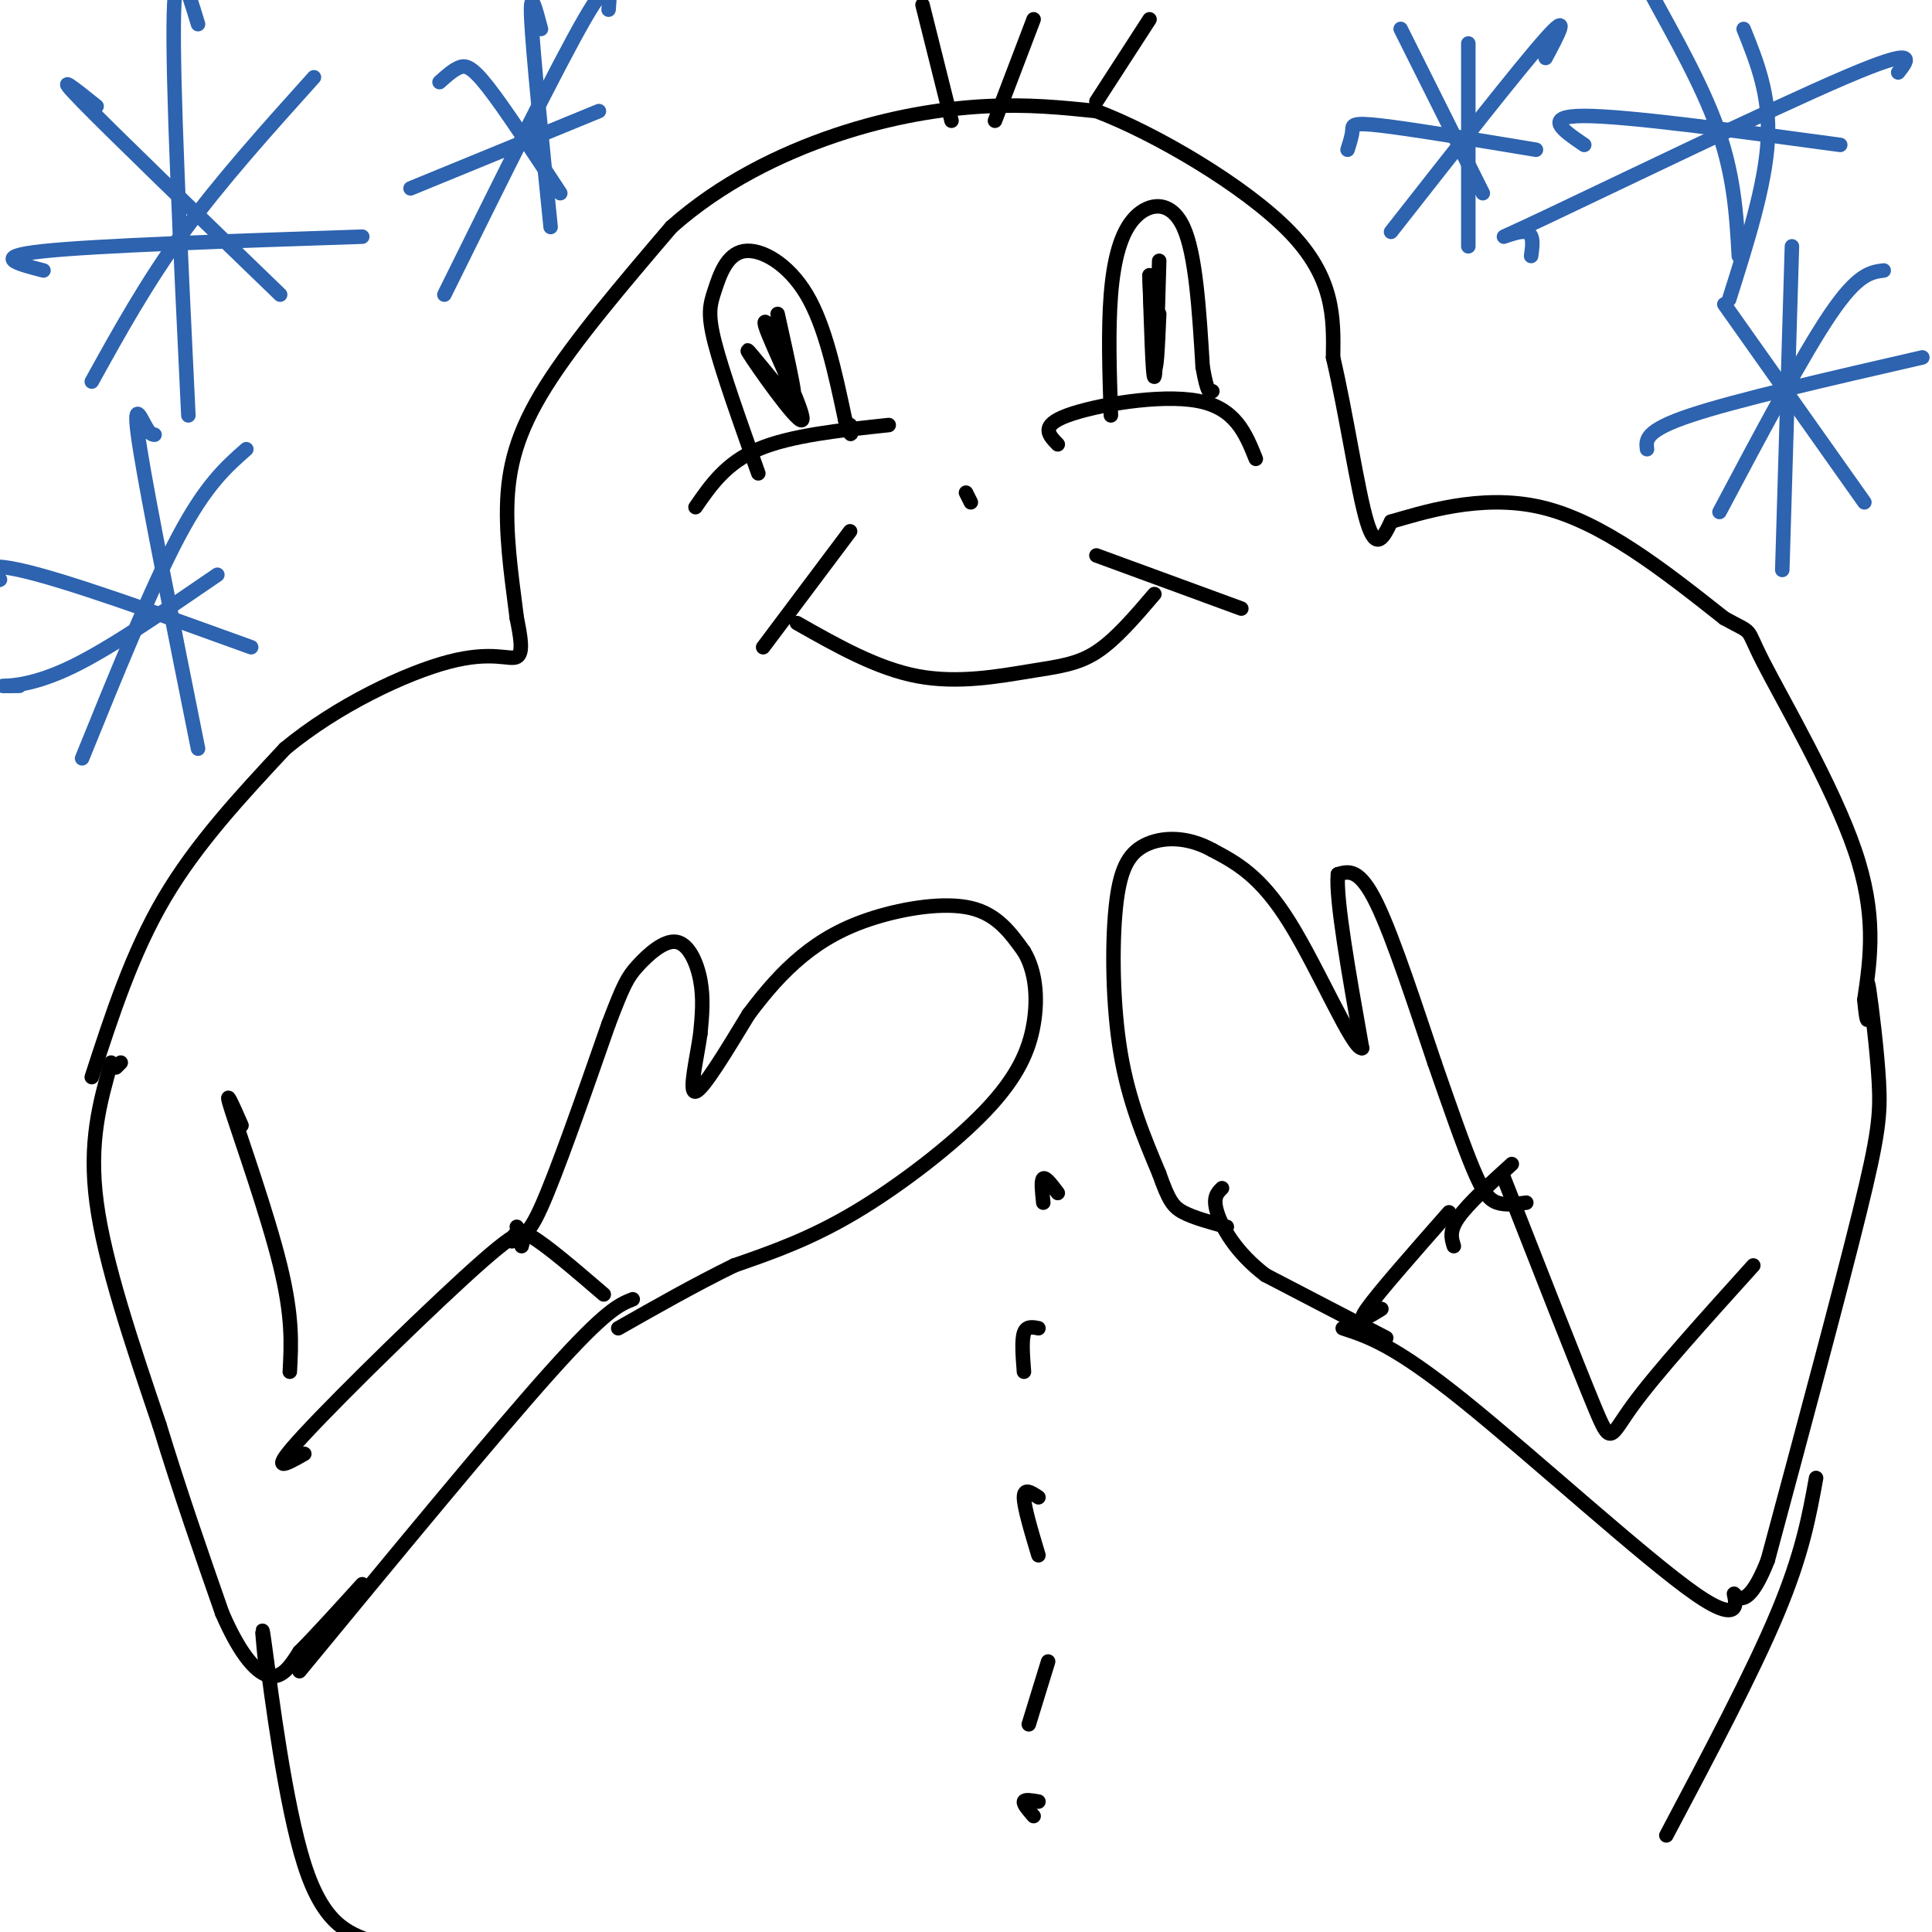 <svg viewBox='0 0 400 400' version='1.1' xmlns='http://www.w3.org/2000/svg' xmlns:xlink='http://www.w3.org/1999/xlink'><g fill='none' stroke='rgb(0,0,0)' stroke-width='3' stroke-linecap='round' stroke-linejoin='round'><path d='M19,223c4.167,-12.833 8.333,-25.667 15,-37c6.667,-11.333 15.833,-21.167 25,-31'/><path d='M59,155c10.726,-8.905 25.042,-15.667 34,-18c8.958,-2.333 12.560,-0.238 14,-1c1.440,-0.762 0.720,-4.381 0,-8'/><path d='M107,128c-0.619,-5.345 -2.167,-14.708 -2,-23c0.167,-8.292 2.048,-15.512 8,-25c5.952,-9.488 15.976,-21.244 26,-33'/><path d='M139,47c10.143,-9.036 22.500,-15.125 34,-19c11.500,-3.875 22.143,-5.536 31,-6c8.857,-0.464 15.929,0.268 23,1'/><path d='M227,23c12.067,4.556 30.733,15.444 40,25c9.267,9.556 9.133,17.778 9,26'/><path d='M276,74c2.733,11.600 5.067,27.600 7,34c1.933,6.400 3.467,3.200 5,0'/><path d='M288,108c5.978,-1.689 18.422,-5.911 31,-3c12.578,2.911 25.289,12.956 38,23'/><path d='M357,128c6.583,3.643 4.042,1.250 8,9c3.958,7.750 14.417,25.643 19,39c4.583,13.357 3.292,22.179 2,31'/><path d='M386,207c0.500,5.667 0.750,4.333 1,3'/><path d='M144,105c3.167,-4.583 6.333,-9.167 13,-12c6.667,-2.833 16.833,-3.917 27,-5'/><path d='M157,98c-3.713,-10.439 -7.426,-20.877 -9,-27c-1.574,-6.123 -1.010,-7.930 0,-11c1.010,-3.070 2.464,-7.404 6,-8c3.536,-0.596 9.153,2.544 13,9c3.847,6.456 5.923,16.228 8,26'/><path d='M175,87c1.500,4.500 1.250,2.750 1,1'/><path d='M162,71c-2.446,-3.372 -4.891,-6.744 -3,-2c1.891,4.744 8.120,17.603 7,18c-1.120,0.397 -9.589,-11.667 -11,-14c-1.411,-2.333 4.235,5.064 7,8c2.765,2.936 2.647,1.410 2,-2c-0.647,-3.410 -1.824,-8.705 -3,-14'/><path d='M219,92c-1.889,-1.933 -3.778,-3.867 2,-6c5.778,-2.133 19.222,-4.467 27,-3c7.778,1.467 9.889,6.733 12,12'/><path d='M230,86c-0.292,-8.869 -0.583,-17.738 0,-25c0.583,-7.262 2.042,-12.917 5,-16c2.958,-3.083 7.417,-3.595 10,2c2.583,5.595 3.292,17.298 4,29'/><path d='M249,76c1.000,5.667 1.500,5.333 2,5'/><path d='M240,54c-0.333,11.750 -0.667,23.500 -1,24c-0.333,0.500 -0.667,-10.250 -1,-21'/><path d='M238,57c0.022,1.178 0.578,14.622 1,18c0.422,3.378 0.711,-3.311 1,-10'/><path d='M176,110c0.000,0.000 -18.000,24.000 -18,24'/><path d='M165,129c8.310,4.714 16.619,9.429 25,11c8.381,1.571 16.833,0.000 23,-1c6.167,-1.000 10.048,-1.429 14,-4c3.952,-2.571 7.976,-7.286 12,-12'/><path d='M227,115c0.000,0.000 30.000,11.000 30,11'/><path d='M201,104c0.000,0.000 -1.000,-2.000 -1,-2'/><path d='M197,25c0.000,0.000 -6.000,-24.000 -6,-24'/><path d='M206,25c0.000,0.000 8.000,-21.000 8,-21'/><path d='M227,21c0.000,0.000 11.000,-17.000 11,-17'/><path d='M25,220c0.000,0.000 -1.000,1.000 -1,1'/><path d='M23,220c-2.333,8.250 -4.667,16.500 -3,29c1.667,12.500 7.333,29.250 13,46'/><path d='M33,295c4.333,14.167 8.667,26.583 13,39'/><path d='M46,334c3.978,9.178 7.422,12.622 10,13c2.578,0.378 4.289,-2.311 6,-5'/><path d='M62,342c3.167,-3.167 8.083,-8.583 13,-14'/><path d='M62,346c20.250,-24.583 40.500,-49.167 52,-62c11.500,-12.833 14.250,-13.917 17,-15'/><path d='M63,301c-3.933,2.244 -7.867,4.489 0,-4c7.867,-8.489 27.533,-27.711 37,-36c9.467,-8.289 8.733,-5.644 8,-3'/><path d='M50,233c-1.911,-4.333 -3.822,-8.667 -2,-3c1.822,5.667 7.378,21.333 10,32c2.622,10.667 2.311,16.333 2,22'/><path d='M107,254c0.917,1.500 1.833,3.000 5,-4c3.167,-7.000 8.583,-22.500 14,-38'/><path d='M126,212c3.120,-8.201 3.919,-9.703 6,-12c2.081,-2.297 5.445,-5.388 8,-5c2.555,0.388 4.301,4.254 5,8c0.699,3.746 0.349,7.373 0,11'/><path d='M145,214c-0.711,5.089 -2.489,12.311 -1,12c1.489,-0.311 6.244,-8.156 11,-16'/><path d='M155,210c3.568,-4.769 6.987,-8.691 11,-12c4.013,-3.309 8.619,-6.006 15,-8c6.381,-1.994 14.537,-3.284 20,-2c5.463,1.284 8.231,5.142 11,9'/><path d='M212,197c2.410,3.998 2.935,9.494 2,15c-0.935,5.506 -3.329,11.021 -10,18c-6.671,6.979 -17.620,15.423 -27,21c-9.380,5.577 -17.190,8.289 -25,11'/><path d='M152,262c-8.167,4.000 -16.083,8.500 -24,13'/><path d='M387,208c-0.232,-3.042 -0.464,-6.083 0,-3c0.464,3.083 1.625,12.292 2,19c0.375,6.708 -0.036,10.917 -4,27c-3.964,16.083 -11.482,44.042 -19,72'/><path d='M366,323c-4.726,12.134 -7.040,6.469 -7,7c0.040,0.531 2.434,7.258 -8,0c-10.434,-7.258 -33.695,-28.502 -48,-40c-14.305,-11.498 -19.652,-13.249 -25,-15'/><path d='M311,243c7.689,19.622 15.378,39.244 19,48c3.622,8.756 3.178,6.644 8,0c4.822,-6.644 14.911,-17.822 25,-29'/><path d='M287,277c0.000,0.000 -25.000,-13.000 -25,-13'/><path d='M262,264c-6.156,-4.689 -9.044,-9.911 -10,-13c-0.956,-3.089 0.022,-4.044 1,-5'/><path d='M316,249c-2.156,0.289 -4.311,0.578 -6,0c-1.689,-0.578 -2.911,-2.022 -5,-7c-2.089,-4.978 -5.044,-13.489 -8,-22'/><path d='M297,220c-3.556,-10.489 -8.444,-25.711 -12,-33c-3.556,-7.289 -5.778,-6.644 -8,-6'/><path d='M277,181c-0.500,5.000 2.250,20.500 5,36'/><path d='M282,217c-1.844,0.489 -8.956,-16.289 -15,-26c-6.044,-9.711 -11.022,-12.356 -16,-15'/><path d='M251,176c-5.292,-2.936 -10.522,-2.777 -14,-1c-3.478,1.777 -5.206,5.171 -6,13c-0.794,7.829 -0.656,20.094 1,30c1.656,9.906 4.828,17.453 8,25'/><path d='M240,243c1.956,5.533 2.844,6.867 5,8c2.156,1.133 5.578,2.067 9,3'/><path d='M55,345c-0.578,-5.800 -1.156,-11.600 0,-3c1.156,8.600 4.044,31.600 8,44c3.956,12.400 8.978,14.200 14,16'/><path d='M376,306c-1.417,7.833 -2.833,15.667 -8,28c-5.167,12.333 -14.083,29.167 -23,46'/><path d='M106,257c0.417,-1.417 0.833,-2.833 4,-1c3.167,1.833 9.083,6.917 15,12'/><path d='M286,271c-2.667,1.667 -5.333,3.333 -3,0c2.333,-3.333 9.667,-11.667 17,-20'/><path d='M301,258c-0.500,-1.583 -1.000,-3.167 1,-6c2.000,-2.833 6.500,-6.917 11,-11'/></g>
<g fill='none' stroke='rgb(45,99,175)' stroke-width='3' stroke-linecap='round' stroke-linejoin='round'><path d='M344,-3c-2.711,-2.489 -5.422,-4.978 -3,0c2.422,4.978 9.978,17.422 14,28c4.022,10.578 4.511,19.289 5,28'/><path d='M317,53c0.369,-2.631 0.738,-5.262 -2,-5c-2.738,0.262 -8.583,3.417 5,-3c13.583,-6.417 46.595,-22.405 62,-29c15.405,-6.595 13.202,-3.798 11,-1'/><path d='M361,6c2.750,6.833 5.500,13.667 5,23c-0.500,9.333 -4.250,21.167 -8,33'/><path d='M328,30c-4.417,-3.000 -8.833,-6.000 0,-6c8.833,0.000 30.917,3.000 53,6'/><path d='M41,5c-2.333,-7.750 -4.667,-15.500 -5,-2c-0.333,13.500 1.333,48.250 3,83'/><path d='M9,56c-5.500,-1.417 -11.000,-2.833 0,-4c11.000,-1.167 38.500,-2.083 66,-3'/><path d='M20,22c-4.667,-3.750 -9.333,-7.500 -3,-1c6.333,6.500 23.667,23.250 41,40'/><path d='M65,16c-9.667,10.750 -19.333,21.500 -27,32c-7.667,10.500 -13.333,20.750 -19,31'/><path d='M91,17c1.356,-1.222 2.711,-2.444 4,-3c1.289,-0.556 2.511,-0.444 6,4c3.489,4.444 9.244,13.222 15,22'/><path d='M126,2c0.333,-3.917 0.667,-7.833 -5,2c-5.667,9.833 -17.333,33.417 -29,57'/><path d='M112,6c-1.167,-4.417 -2.333,-8.833 -2,-2c0.333,6.833 2.167,24.917 4,43'/><path d='M85,39c0.000,0.000 39.000,-16.000 39,-16'/><path d='M293,12c-2.167,-4.333 -4.333,-8.667 -2,-4c2.333,4.667 9.167,18.333 16,32'/><path d='M320,12c2.667,-5.000 5.333,-10.000 0,-4c-5.333,6.000 -18.667,23.000 -32,40'/><path d='M304,9c0.000,0.000 0.000,42.000 0,42'/><path d='M279,31c0.467,-1.467 0.933,-2.933 1,-4c0.067,-1.067 -0.267,-1.733 6,-1c6.267,0.733 19.133,2.867 32,5'/><path d='M356,106c8.667,-16.333 17.333,-32.667 23,-41c5.667,-8.333 8.333,-8.667 11,-9'/><path d='M357,63c0.000,0.000 29.000,41.000 29,41'/><path d='M398,74c-19.250,4.417 -38.500,8.833 -48,12c-9.500,3.167 -9.250,5.083 -9,7'/><path d='M371,51c0.000,0.000 -2.000,67.000 -2,67'/><path d='M0,120c-1.511,0.578 -3.022,1.156 -4,0c-0.978,-1.156 -1.422,-4.044 8,-2c9.422,2.044 28.711,9.022 48,16'/><path d='M51,93c-4.167,3.667 -8.333,7.333 -14,18c-5.667,10.667 -12.833,28.333 -20,46'/><path d='M32,90c-0.467,-0.022 -0.933,-0.044 -2,-2c-1.067,-1.956 -2.733,-5.844 -1,5c1.733,10.844 6.867,36.422 12,62'/><path d='M4,142c-2.156,0.022 -4.311,0.044 -3,0c1.311,-0.044 6.089,-0.156 14,-4c7.911,-3.844 18.956,-11.422 30,-19'/></g>
<g fill='none' stroke='rgb(0,0,0)' stroke-width='3' stroke-linecap='round' stroke-linejoin='round'><path d='M219,247c-1.250,-1.667 -2.500,-3.333 -3,-3c-0.500,0.333 -0.250,2.667 0,5'/><path d='M215,275c-1.250,-0.250 -2.500,-0.500 -3,1c-0.500,1.500 -0.250,4.750 0,8'/><path d='M215,310c-1.500,-1.000 -3.000,-2.000 -3,0c0.000,2.000 1.500,7.000 3,12'/><path d='M217,344c0.000,0.000 -4.000,13.000 -4,13'/><path d='M214,376c-1.083,-1.250 -2.167,-2.500 -2,-3c0.167,-0.500 1.583,-0.250 3,0'/></g>
</svg>